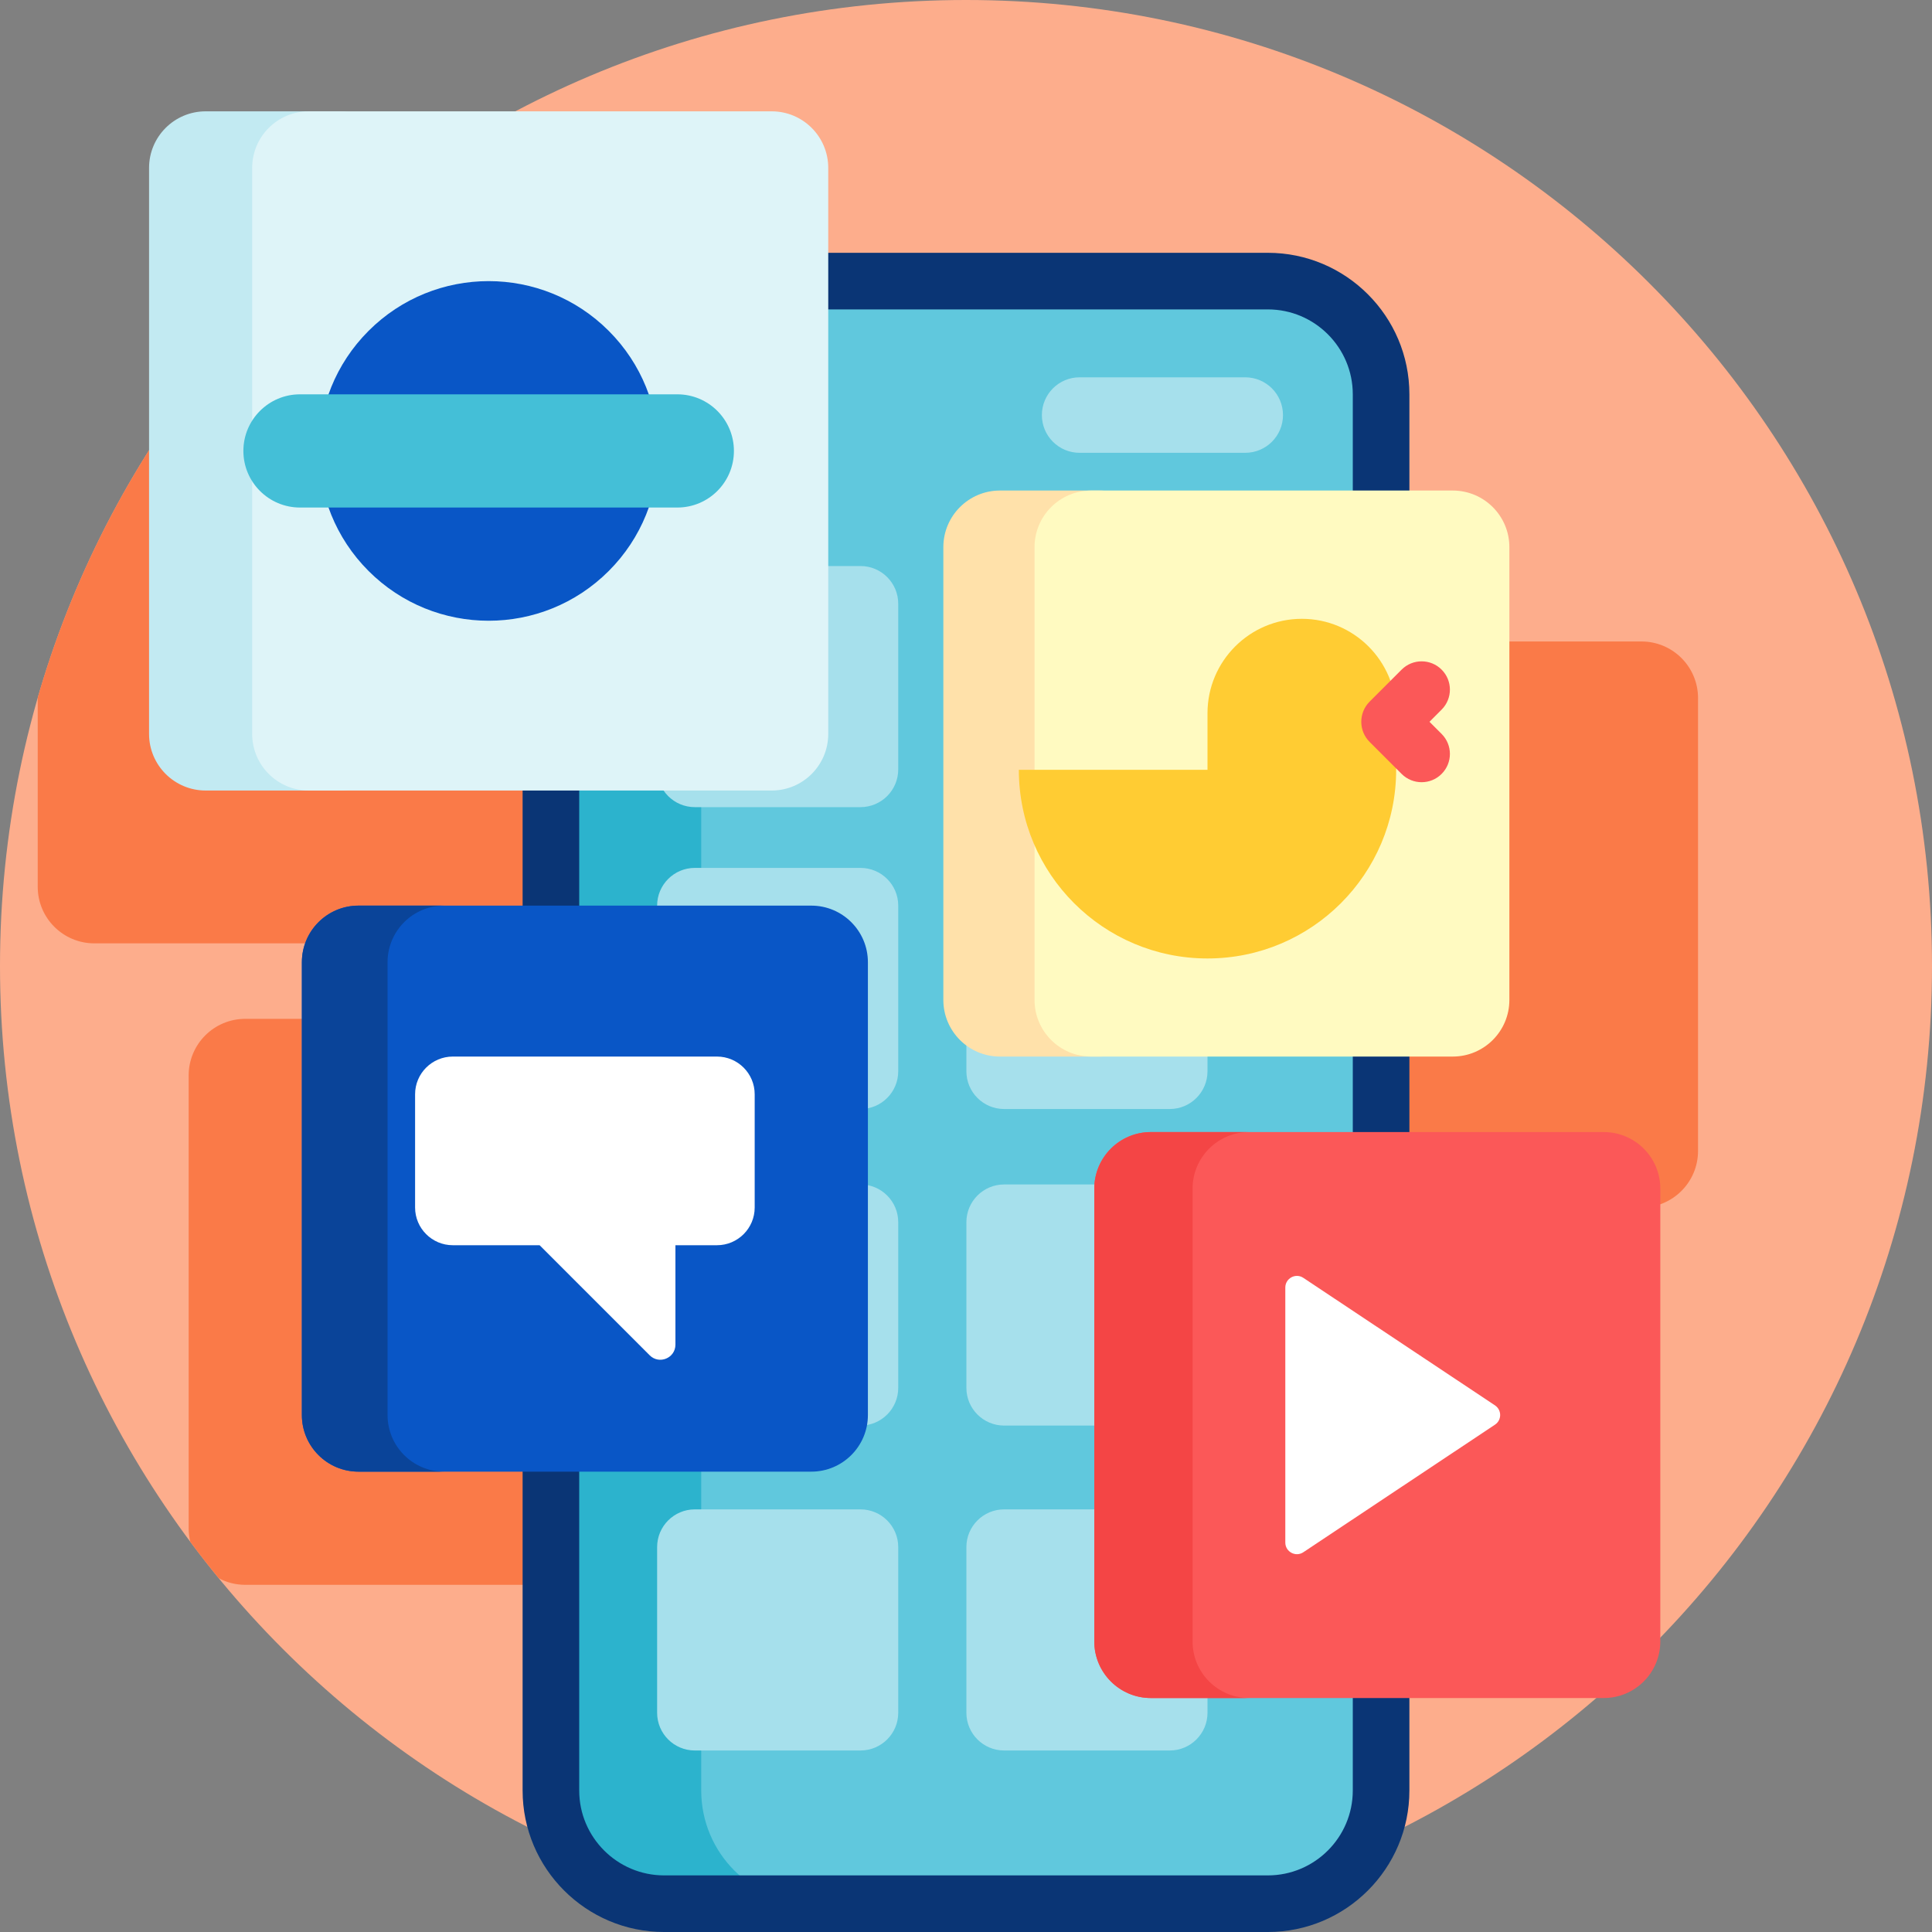 <svg width="40" height="40" viewBox="0 0 40 40" fill="none" xmlns="http://www.w3.org/2000/svg">
<rect x="0" y="0" width="40" height="40" fill="#808080" stroke="none"/>
<g clip-path="url(#clip0_1_1388)">
<path d="M40 20C40 31.046 31.046 40 20 40C8.954 40 0 31.046 0 20C0 8.954 8.954 0 20 0C31.046 0 40 8.954 40 20Z" fill="#FDAD8C"/>
<path d="M35.156 14.453V23.828C35.156 24.475 34.632 25 33.984 25H24.609C23.962 25 23.438 24.475 23.438 23.828V14.453C23.438 13.806 23.962 13.281 24.609 13.281H33.984C34.632 13.281 35.156 13.806 35.156 14.453ZM12.5 18.359V8.984C12.5 8.337 11.975 7.812 11.328 7.812H4.141C2.635 9.769 1.483 12.012 0.781 14.446V18.359C0.781 19.007 1.306 19.531 1.953 19.531H11.328C11.975 19.531 12.5 19.007 12.5 18.359ZM14.453 21.094H5.078C4.431 21.094 3.906 21.618 3.906 22.266V31.641C3.906 31.738 3.918 31.832 3.94 31.922C4.131 32.178 4.327 32.43 4.53 32.676C4.693 32.763 4.88 32.812 5.078 32.812H14.453C15.1 32.812 15.625 32.288 15.625 31.641V22.266C15.625 21.618 15.1 21.094 14.453 21.094Z" fill="#FA7A48"/>
<path d="M26.25 39.414H13.75C12.456 39.414 11.406 38.365 11.406 37.07V8.164C11.406 6.87 12.456 5.82 13.75 5.82H26.25C27.544 5.82 28.594 6.87 28.594 8.164V37.07C28.594 38.365 27.544 39.414 26.25 39.414Z" fill="#60C8DD"/>
<path d="M16.862 39.414H13.75C12.456 39.414 11.406 38.365 11.406 37.07V8.164C11.406 6.87 12.456 5.82 13.75 5.82H16.862C15.567 5.82 14.518 6.87 14.518 8.164V37.07C14.518 38.365 15.567 39.414 16.862 39.414Z" fill="#2CB3CD"/>
<path d="M17.815 29.515H14.386C13.954 29.515 13.605 29.165 13.605 28.734V25.305C13.605 24.873 13.954 24.523 14.386 24.523H17.815C18.247 24.523 18.597 24.873 18.597 25.305V28.734C18.597 29.165 18.247 29.515 17.815 29.515ZM25 28.734V25.305C25 24.873 24.65 24.523 24.219 24.523H20.789C20.358 24.523 20.008 24.873 20.008 25.305V28.734C20.008 29.165 20.358 29.515 20.789 29.515H24.219C24.65 29.515 25 29.165 25 28.734ZM18.597 35.461V32.031C18.597 31.6 18.247 31.25 17.815 31.25H14.386C13.954 31.25 13.605 31.6 13.605 32.031V35.461C13.605 35.892 13.954 36.242 14.386 36.242H17.815C18.247 36.242 18.597 35.892 18.597 35.461ZM25 35.461V32.031C25 31.6 24.65 31.25 24.219 31.25H20.789C20.358 31.25 20.008 31.6 20.008 32.031V35.461C20.008 35.892 20.358 36.242 20.789 36.242H24.219C24.65 36.242 25 35.892 25 35.461ZM18.597 22.179V18.75C18.597 18.319 18.247 17.969 17.815 17.969H14.386C13.954 17.969 13.605 18.319 13.605 18.75V22.179C13.605 22.611 13.954 22.961 14.386 22.961H17.815C18.247 22.961 18.597 22.611 18.597 22.179ZM18.597 15.929V12.5C18.597 12.069 18.247 11.719 17.815 11.719H14.386C13.954 11.719 13.605 12.069 13.605 12.5V15.929C13.605 16.361 13.954 16.711 14.386 16.711H17.815C18.247 16.711 18.597 16.361 18.597 15.929ZM26.563 8.594C26.563 8.162 26.213 7.812 25.781 7.812H22.352C21.92 7.812 21.571 8.162 21.571 8.594C21.571 9.025 21.92 9.375 22.352 9.375H25.781C26.213 9.375 26.563 9.025 26.563 8.594ZM25 22.179V18.75C25 18.319 24.65 17.969 24.219 17.969H20.789C20.358 17.969 20.008 18.319 20.008 18.75V22.179C20.008 22.611 20.358 22.961 20.789 22.961H24.219C24.65 22.961 25 22.611 25 22.179Z" fill="#A6E0EC"/>
<path d="M26.25 5.234H13.75C12.134 5.234 10.82 6.549 10.82 8.164V37.07C10.82 38.686 12.134 40 13.75 40H26.25C27.866 40 29.18 38.686 29.18 37.07V8.164C29.18 6.549 27.866 5.234 26.25 5.234ZM28.008 37.07C28.008 38.039 27.219 38.828 26.25 38.828H13.75C12.781 38.828 11.992 38.039 11.992 37.07V8.164C11.992 7.195 12.781 6.406 13.75 6.406H26.25C27.219 6.406 28.008 7.195 28.008 8.164V37.07Z" fill="#0A3575"/>
<path d="M7.031 16.367H4.258C3.611 16.367 3.086 15.842 3.086 15.195V3.477C3.086 2.829 3.611 2.305 4.258 2.305H7.031C7.678 2.305 8.203 2.829 8.203 3.477V15.195C8.203 15.842 7.678 16.367 7.031 16.367Z" fill="#C2EAF2"/>
<path d="M15.977 16.367H6.393C5.745 16.367 5.221 15.842 5.221 15.195V3.477C5.221 2.829 5.745 2.305 6.393 2.305H15.977C16.624 2.305 17.148 2.829 17.148 3.477V15.195C17.148 15.842 16.624 16.367 15.977 16.367Z" fill="#DEF4F8"/>
<path d="M22.763 21.875H20.703C20.056 21.875 19.531 21.35 19.531 20.703V11.328C19.531 10.681 20.056 10.156 20.703 10.156H22.763C23.41 10.156 23.934 10.681 23.934 11.328V20.703C23.934 21.35 23.41 21.875 22.763 21.875Z" fill="#FFE1AA"/>
<path d="M30.078 21.875H22.591C21.944 21.875 21.419 21.35 21.419 20.703V11.328C21.419 10.681 21.944 10.156 22.591 10.156H30.078C30.725 10.156 31.25 10.681 31.25 11.328V20.703C31.25 21.35 30.725 21.875 30.078 21.875Z" fill="#FFFAC1"/>
<path d="M16.797 30.469H7.422C6.775 30.469 6.25 29.944 6.25 29.297V19.922C6.25 19.275 6.775 18.75 7.422 18.75H16.797C17.444 18.75 17.969 19.275 17.969 19.922V29.297C17.969 29.944 17.444 30.469 16.797 30.469Z" fill="#0956C6"/>
<path d="M9.195 30.469H7.422C6.775 30.469 6.25 29.944 6.25 29.297V19.922C6.25 19.275 6.775 18.75 7.422 18.75H9.195C8.548 18.75 8.024 19.275 8.024 19.922V29.297C8.024 29.944 8.548 30.469 9.195 30.469Z" fill="#0A4499"/>
<path d="M33.203 35.156H23.828C23.181 35.156 22.656 34.632 22.656 33.984V24.609C22.656 23.962 23.181 23.438 23.828 23.438H33.203C33.85 23.438 34.375 23.962 34.375 24.609V33.984C34.375 34.632 33.85 35.156 33.203 35.156Z" fill="#FB5858"/>
<path d="M25.863 35.156H23.828C23.181 35.156 22.656 34.632 22.656 33.984V24.609C22.656 23.962 23.181 23.438 23.828 23.438H25.863C25.215 23.438 24.691 23.962 24.691 24.609V33.984C24.691 34.632 25.215 35.156 25.863 35.156Z" fill="#F44545"/>
<path d="M12.603 11.822C11.23 13.195 9.004 13.195 7.631 11.822C6.258 10.449 6.258 8.223 7.631 6.85C9.004 5.477 11.23 5.477 12.603 6.85C13.976 8.223 13.976 10.449 12.603 11.822Z" fill="#0956C6"/>
<path d="M14.023 10.508H6.211C5.564 10.508 5.039 9.983 5.039 9.336C5.039 8.689 5.564 8.164 6.211 8.164H14.023C14.671 8.164 15.195 8.689 15.195 9.336C15.195 9.983 14.671 10.508 14.023 10.508Z" fill="#44BFD7"/>
<path d="M28.906 14.766V15.938C28.906 18.095 27.157 19.844 25 19.844C22.843 19.844 21.094 18.095 21.094 15.938H25V14.766C25 13.687 25.875 12.812 26.953 12.812C28.032 12.812 28.906 13.687 28.906 14.766Z" fill="#FFCC33"/>
<path d="M29.847 15.195C30.076 15.424 30.076 15.794 29.847 16.023C29.619 16.252 29.247 16.252 29.019 16.023L28.356 15.36C28.241 15.245 28.184 15.094 28.184 14.944C28.184 14.793 28.241 14.642 28.356 14.527L29.019 13.864C29.248 13.635 29.619 13.635 29.847 13.864C30.076 14.092 30.076 14.463 29.847 14.692L29.596 14.944L29.847 15.195Z" fill="#FB5858"/>
<path d="M26.985 26.457L30.951 29.096C31.095 29.192 31.095 29.402 30.951 29.497L26.985 32.137C26.825 32.244 26.611 32.129 26.611 31.937V26.657C26.611 26.465 26.825 26.35 26.985 26.457ZM15.625 22.656V25C15.625 25.431 15.275 25.781 14.844 25.781H13.984V27.839C13.984 28.118 13.648 28.257 13.451 28.06L11.172 25.781H9.375C8.944 25.781 8.594 25.431 8.594 25V22.656C8.594 22.225 8.944 21.875 9.375 21.875H14.844C15.275 21.875 15.625 22.225 15.625 22.656Z" fill="white"/>
</g>
<defs>
<clipPath id="clip0_1_1388">
<rect width="40" height="40" fill="white"/>
</clipPath>
</defs>
</svg>
